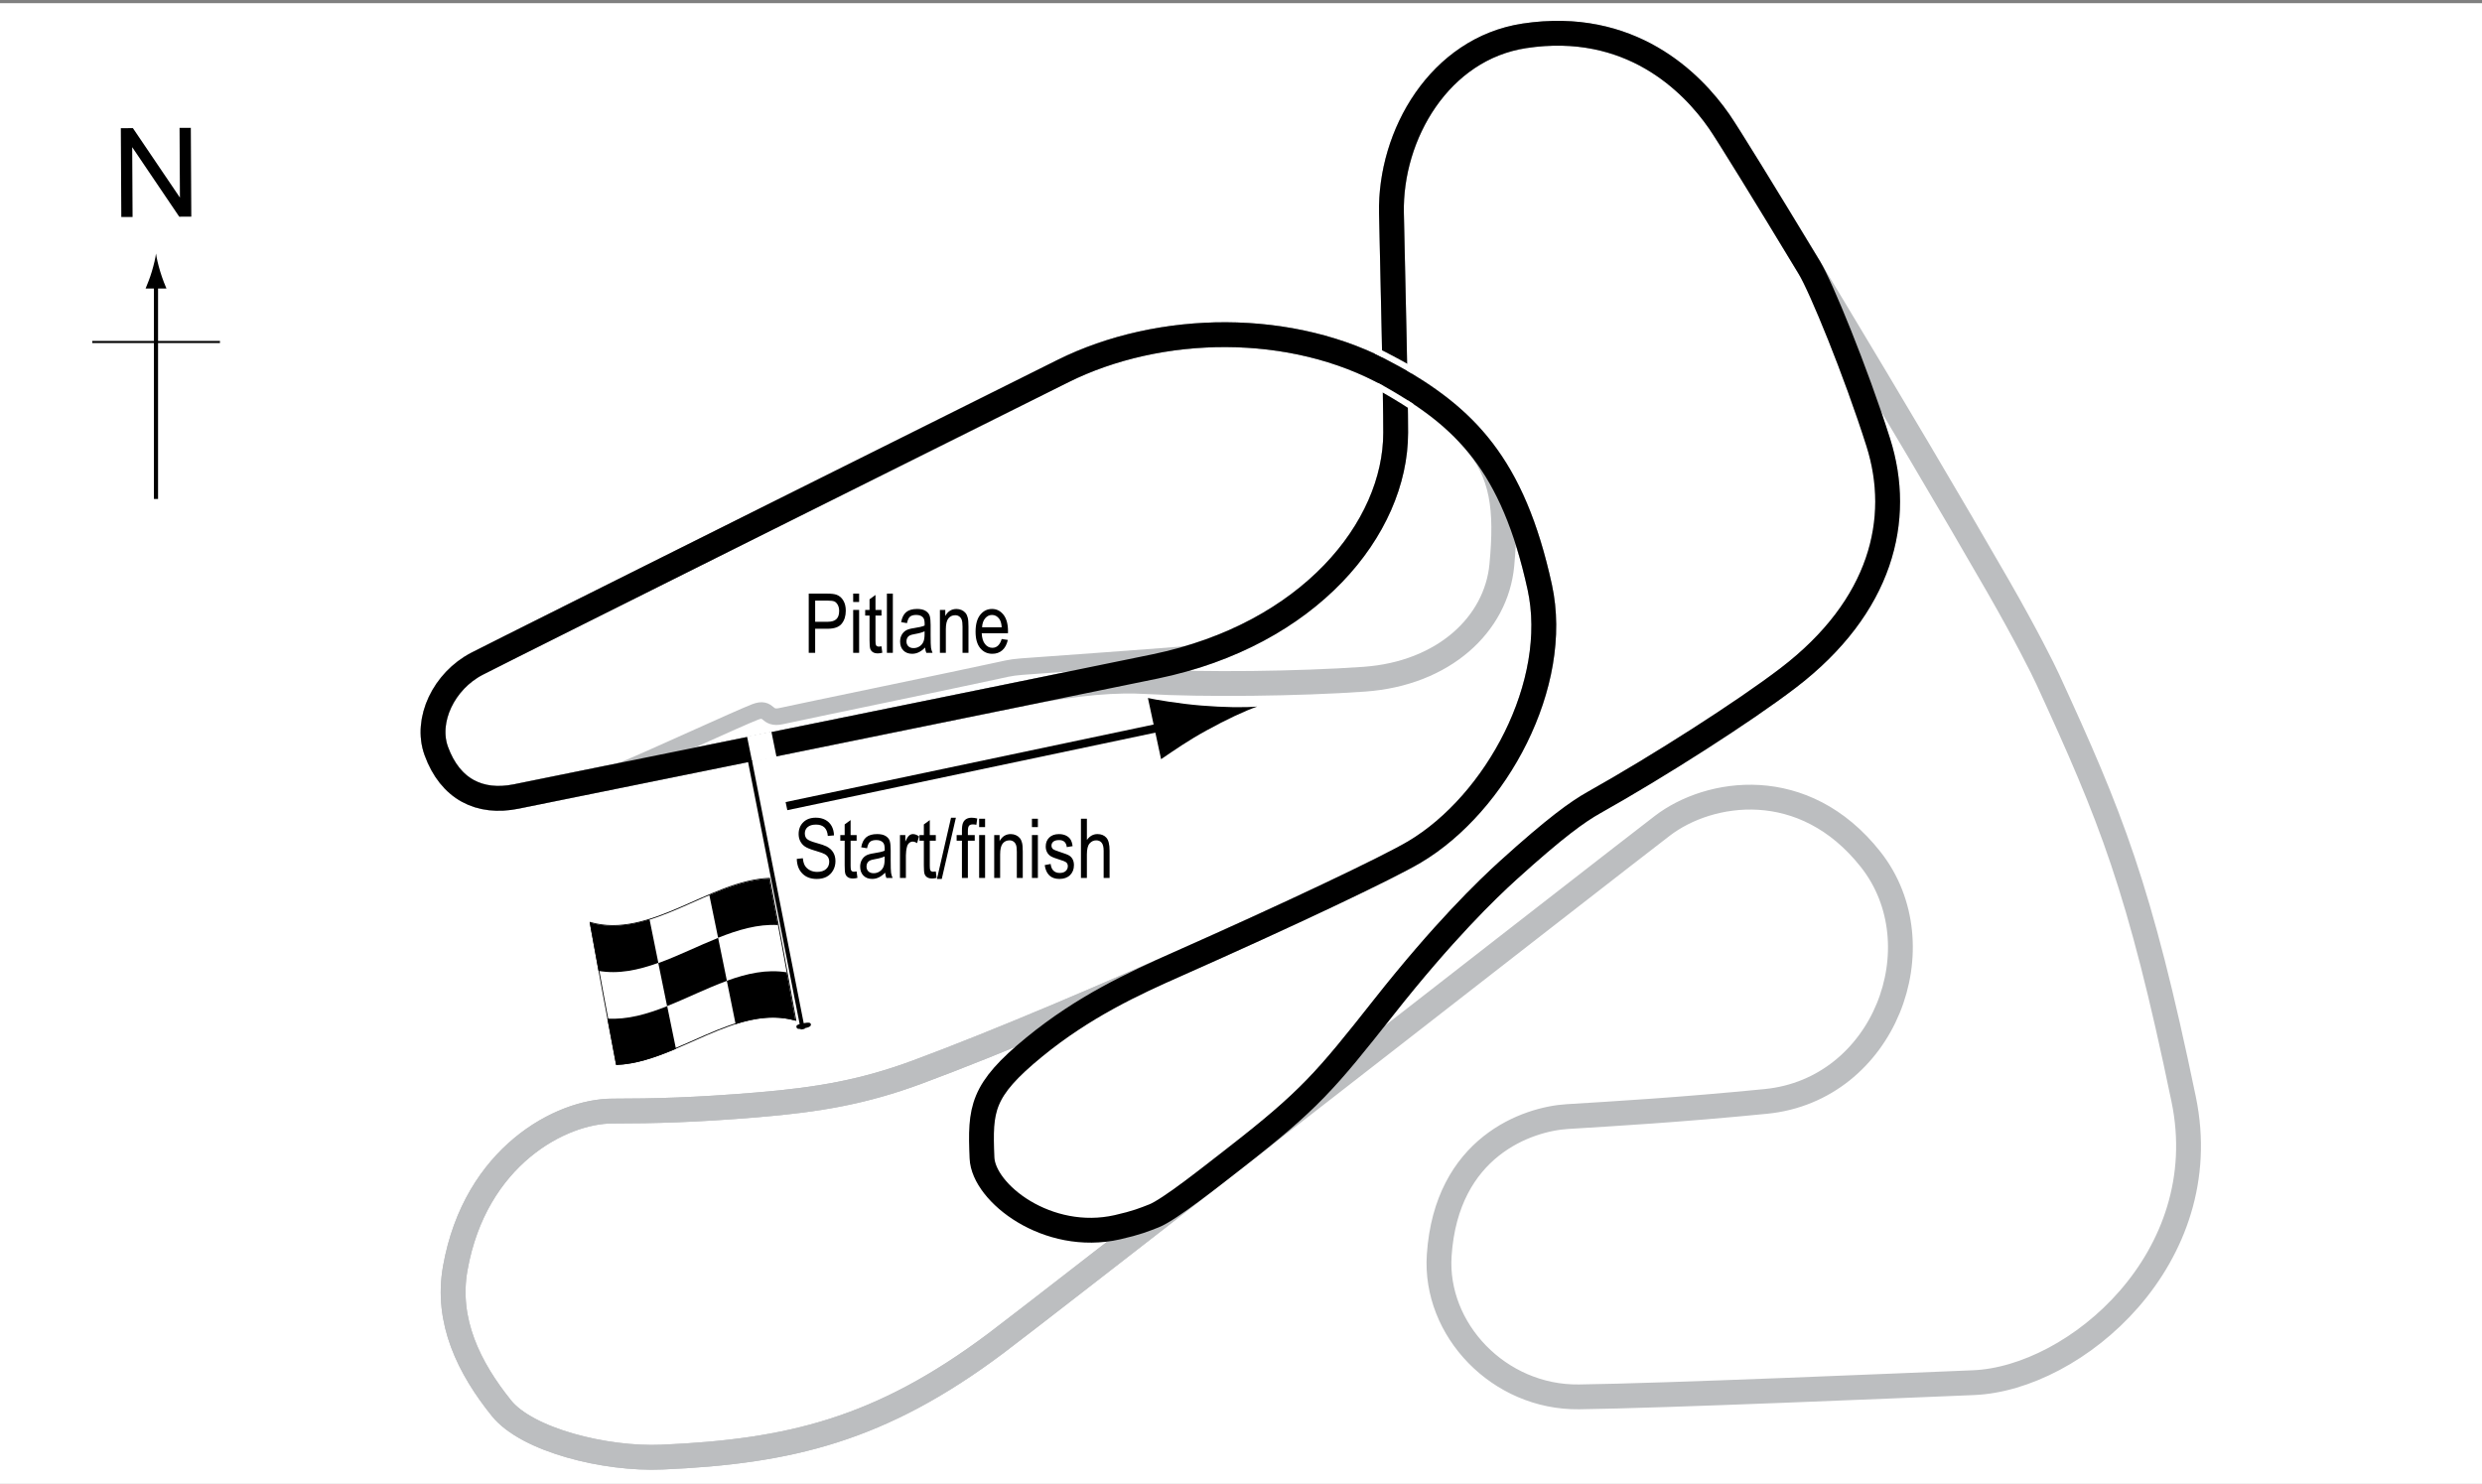 <?xml version="1.0" encoding="UTF-8"?> <svg xmlns="http://www.w3.org/2000/svg" xmlns:xlink="http://www.w3.org/1999/xlink" version="1.1" x="0px" y="0px" width="300px" height="179.387px" viewBox="0 0 300 179.387" xml:space="preserve"><rect x="0" y="0" width="300" height="179.387" fill="#808080" stroke="none"/> <g id="Background"> <rect x="-1.393" y="0.382" fill="#FFFFFF" width="303.067" height="180.989"></rect> </g> <g id="Pitlane"> <path fill="none" stroke="#BCBEC0" stroke-width="2" d="M146.61,78.586c-0.975,0.333-3.291,0.544-6.333,0.771 c-3.353,0.25-11.667,0.875-15.333,1.125c-2.507,0.171-2.542,0.188-4.333,0.583c-4.13,0.913-24.229,5.063-26.167,5.5 s-1.354-1.188-3.167-0.5s-12.583,5.646-15.667,6.917c-2.533,1.044-3.938,1.438-5.542,1.729"></path> </g> <g id="Circuit_No5"> <path fill="none" stroke="#BCBEC0" stroke-width="3" d="M57.672,80.232c4.125-2.125,65.832-32.898,70.813-35.375 c11.688-5.813,27.717-6.082,39.5,0.5c9.063,5.063,14.875,10.75,18.125,25.625c2.556,11.699-5.25,26.125-15.125,32 c-5.956,3.543-40.875,19.5-60.125,26.625c-6.483,2.399-11.911,3.34-19.333,3.958s-12.5,0.75-17.5,0.75c-6.167,0-16.583,5.417-19,19 c-1.137,6.389,1.658,12.035,5.583,16.917c3.083,3.834,12.492,6.217,19.417,5.917c15.417-0.667,26.412-3.309,40.333-13.75 c6-4.5,74.554-57.974,80.583-62.583c5.636-4.309,17.084-6.167,25.167,4.083c8.205,10.405,1.667,27.833-12.667,29.25 c-10.331,1.021-18.583,1.5-24,1.833c-4.805,0.295-14.611,3.638-15.485,16.771c-0.598,8.979,7.217,17.238,16.907,17.113 c10.412-0.134,39.053-1.368,47.662-1.717c12.333-0.5,29.389-15.069,25.416-34.25c-5.333-25.75-8.833-34.25-16.416-50.75 c-0.605-1.316-2.661-5.431-6-11.25c-10.696-18.641-31.236-52.636-33.75-56.25c-3.299-4.742-10.75-12.25-23.51-10.319 c-10.243,1.55-16.288,11.958-16.082,21.443s0.508,21.876,0.508,26.542c0,11.583-10.467,24.402-29.083,28.25 c-14.917,3.083-71.949,14.669-77.25,15.729c-4.375,0.875-7.938-0.875-9.625-5.5C51.373,87.061,53.648,82.305,57.672,80.232z"></path> </g> <g id="Circuit_No1"> <path fill="none" stroke="#BCBEC0" stroke-width="3" d="M57.672,80.232c4.125-2.125,65.832-32.898,70.813-35.375 c11.688-5.813,27.717-6.082,39.5,0.5c3.991,2.229,7.353,4.581,10.142,7.784c3.544,4.07,4.029,8.42,3.4,15.174 c-0.667,7.167-7.037,13.108-16.604,13.792c-7.875,0.563-19.563,0.688-26.313,0.292c-3.552-0.208-8.267,0.071-15.151,1.477 c-22.587,4.612-57.037,11.607-61.099,12.419c-4.375,0.875-7.938-0.875-9.625-5.5C51.373,87.061,53.648,82.305,57.672,80.232z"></path> </g> <g id="Circuit_No3"> <path fill="none" stroke="#BCBEC0" stroke-width="3" d="M57.672,80.232c4.125-2.125,65.832-32.898,70.813-35.375 c11.688-5.813,27.717-6.082,39.5,0.5c9.063,5.063,14.875,10.75,18.125,25.625c2.556,11.699-5.25,26.125-15.125,32 c-5.956,3.543-40.875,19.5-60.125,26.625c-6.483,2.399-11.911,3.34-19.333,3.958s-12.5,0.75-17.5,0.75c-6.167,0-16.583,5.417-19,19 c-1.137,6.389,1.658,12.035,5.583,16.917c3.083,3.834,12.492,6.217,19.417,5.917c15.417-0.667,26.412-3.309,40.333-13.75 c2.378-1.784,14.583-11.261,28.828-22.341c9.099-7.077,11.045-9.398,18.089-18.326c7.167-9.083,12.426-14.173,15.042-16.542 c5.708-5.167,8.376-7.069,10.333-8.167c7.875-4.417,18.129-10.98,23.461-15.053c11.331-8.655,13.863-19.194,10.914-28.488 c-2.75-8.667-6.926-18.807-8.316-21.107c-5.488-9.08-9.859-16.18-10.934-17.726c-3.299-4.742-10.75-12.25-23.51-10.319 c-10.243,1.55-16.288,11.958-16.082,21.443s0.508,21.876,0.508,26.542c0,11.583-10.467,24.402-29.083,28.25 c-14.917,3.083-71.949,14.669-77.25,15.729c-4.375,0.875-7.938-0.875-9.625-5.5C51.373,87.061,53.648,82.305,57.672,80.232z"></path> </g> <g id="Circuit_No2"> <path fill="none" stroke="#000000" stroke-width="3" d="M57.672,80.232c4.125-2.125,65.832-32.898,70.813-35.375 c11.688-5.813,27.717-6.082,39.5,0.5c9.063,5.063,14.875,10.75,18.125,25.625c2.556,11.699-5.25,26.125-15.125,32 c-3.269,1.945-15.261,7.628-28.599,13.539c-5.429,2.406-11.425,5.189-17.359,10.044c-6.417,5.25-6.583,7.458-6.333,13.417 c0.178,4.24,7.917,10.292,16.375,8.375c2.297-0.521,3.25-0.917,4.417-1.375c1.852-0.728,7.105-4.903,9.703-6.924 c9.099-7.077,11.045-9.398,18.089-18.326c7.167-9.083,12.426-14.173,15.042-16.542c5.708-5.167,8.376-7.069,10.333-8.167 c7.875-4.417,18.129-10.98,23.461-15.053c11.331-8.655,13.863-19.194,10.914-28.488c-2.75-8.667-6.926-18.807-8.316-21.107 c-5.488-9.08-9.859-16.18-10.934-17.726c-3.299-4.742-10.75-12.25-23.51-10.319c-10.243,1.55-16.288,11.958-16.082,21.443 s0.508,21.876,0.508,26.542c0,11.583-10.467,24.402-29.083,28.25c-14.917,3.083-71.949,14.669-77.25,15.729 c-4.375,0.875-7.938-0.875-9.625-5.5C51.373,87.061,53.648,82.305,57.672,80.232z"></path> </g> <g id="Bridge"> <path fill="none" stroke="#FFFFFF" stroke-width="0.75" d="M166.344,42.419c0.844,0.391,4,2.078,4.5,2.422"></path> <path fill="none" stroke="#FFFFFF" stroke-width="0.75" d="M166.391,46.638c0.844,0.391,3.25,1.844,4.266,2.531"></path> </g> <g id="Startline"> <line fill="none" stroke="#FFFFFF" stroke-width="3" x1="91.766" y1="88.732" x2="92.391" y2="91.826"></line> </g> <g id="Flag"> <g> <g> <path fill="#FFFFFF" stroke="#000000" stroke-width="0.1" d="M71.328,111.506c7.229,2.097,14.459-5.062,21.689-5.333 c1.061,5.56,2.121,11.269,3.182,17.176c-7.23-2.099-14.46,5.061-21.691,5.33C73.447,123.12,72.388,117.413,71.328,111.506z"></path> <path d="M87.853,118.566c2.411-0.879,4.821-1.419,7.231-1.022c0.354,1.925,0.707,3.871,1.06,5.838 c-2.41-0.685-4.82-0.345-7.23,0.421C88.561,122.049,88.207,120.304,87.853,118.566z"></path> <path d="M85.738,108.208c2.411-1.025,4.821-1.887,7.231-1.986c0.354,1.852,0.707,3.72,1.06,5.606 c-2.411-0.136-4.821,0.577-7.231,1.541C86.445,111.643,86.092,109.923,85.738,108.208z"></path> <path d="M79.57,116.428c2.411-0.869,4.821-2.084,7.231-3.048c0.354,1.725,0.707,3.456,1.061,5.194 c-2.41,0.877-4.821,2.093-7.231,3.051C80.278,119.898,79.924,118.167,79.57,116.428z"></path> <path d="M71.281,111.521c2.411,0.713,4.822,0.393,7.233-0.362c0.354,1.755,0.707,3.501,1.06,5.24 c-2.411,0.87-4.822,1.393-7.233,0.97C71.988,115.44,71.635,113.492,71.281,111.521z"></path> <path d="M73.411,123.136c2.411,0.156,4.821-0.545,7.232-1.504c0.354,1.726,0.707,3.446,1.061,5.163 c-2.411,1.021-4.822,1.871-7.232,1.952C74.118,126.893,73.765,125.023,73.411,123.136z"></path> </g> </g> <line fill="#FFFFFF" stroke="#000000" stroke-width="0.5" x1="97.032" y1="124.419" x2="90.642" y2="91.953"></line> <path d="M96.268,124.163c-0.034-0.171,0.012-0.302,0.792-0.457c0.777-0.152,0.91-0.057,0.948,0.114 c0.031,0.173-0.048,0.354-0.829,0.506C96.403,124.48,96.3,124.336,96.268,124.163z"></path> <g> <line fill="none" stroke="#000000" x1="95.06" y1="97.452" x2="142.029" y2="87.555"></line> <path d="M145.814,88.314c-2.268,1.25-3.699,2.264-5.475,3.463l-1.589-7.396c0.766,0.182,3.833,0.699,6.415,0.909 c2.763,0.227,5.234,0.258,6.799,0.124C150.48,85.933,148.239,86.974,145.814,88.314z"></path> </g> </g> <g id="North"> <g> <g> <g> <line fill="none" stroke="#000000" stroke-width="0.5" x1="18.855" y1="60.318" x2="18.855" y2="34.035"></line> <path d="M18.343,32.854c-0.25,0.827-0.479,1.364-0.746,2.027h2.522c-0.113-0.237-0.496-1.2-0.746-2.027 c-0.268-0.885-0.45-1.687-0.516-2.207C18.793,31.167,18.61,31.969,18.343,32.854z"></path> </g> </g> </g> <line fill="none" stroke="#000000" stroke-width="0.25" x1="11.15" y1="41.343" x2="26.586" y2="41.343"></line> <g> <path d="M14.662,26.234l-0.057-10.737l1.458-0.008l5.685,8.4l-0.045-8.43l1.362-0.007l0.057,10.737l-1.458,0.008l-5.685-8.407 l0.045,8.438L14.662,26.234z"></path> </g> </g> <g id="Labels"> <g> <path d="M97.752,78.92v-7.158h2.212c0.521,0,0.905,0.045,1.152,0.137c0.339,0.124,0.608,0.353,0.811,0.688 s0.303,0.747,0.303,1.235c0,0.645-0.164,1.17-0.493,1.577s-0.896,0.61-1.704,0.61h-1.504v2.91H97.752z M98.529,75.166h1.519 c0.479,0,0.828-0.108,1.05-0.325s0.332-0.543,0.332-0.979c0-0.283-0.055-0.526-0.163-0.728c-0.109-0.202-0.241-0.34-0.396-0.415 c-0.154-0.075-0.434-0.112-0.837-0.112h-1.504V75.166z"></path> <path d="M103.124,72.773v-1.011h0.718v1.011H103.124z M103.124,78.92v-5.186h0.718v5.186H103.124z"></path> <path d="M106.546,78.134l0.098,0.776c-0.198,0.052-0.378,0.078-0.537,0.078c-0.251,0-0.452-0.05-0.605-0.149 s-0.258-0.235-0.315-0.408c-0.057-0.172-0.085-0.516-0.085-1.03v-2.983h-0.527v-0.684h0.527v-1.284l0.718-0.527v1.812h0.728v0.684 h-0.728v3.032c0,0.28,0.021,0.46,0.063,0.542c0.062,0.117,0.178,0.176,0.347,0.176C106.31,78.168,106.417,78.157,106.546,78.134z"></path> <path d="M107.201,78.92v-7.158h0.718v7.158H107.201z"></path> <path d="M111.815,78.281c-0.241,0.25-0.491,0.439-0.752,0.566s-0.53,0.19-0.811,0.19c-0.442,0-0.796-0.133-1.06-0.4 s-0.396-0.626-0.396-1.079c0-0.299,0.062-0.565,0.186-0.796s0.293-0.412,0.508-0.542s0.54-0.226,0.977-0.288 c0.586-0.086,1.016-0.188,1.289-0.308l0.005-0.225c0-0.355-0.063-0.604-0.19-0.747c-0.179-0.208-0.454-0.313-0.825-0.313 c-0.335,0-0.586,0.069-0.752,0.208s-0.288,0.4-0.366,0.783l-0.708-0.117c0.101-0.557,0.306-0.962,0.612-1.216 c0.309-0.254,0.748-0.381,1.321-0.381c0.446,0,0.796,0.084,1.05,0.251s0.414,0.375,0.48,0.623 c0.067,0.248,0.101,0.609,0.101,1.084v1.172c0,0.82,0.016,1.337,0.046,1.55c0.031,0.213,0.093,0.421,0.184,0.623h-0.752 C111.886,78.741,111.837,78.528,111.815,78.281z M111.756,76.318c-0.264,0.13-0.656,0.241-1.177,0.332 c-0.303,0.052-0.515,0.111-0.635,0.178s-0.214,0.161-0.28,0.283c-0.067,0.122-0.101,0.263-0.101,0.422 c0,0.248,0.076,0.445,0.229,0.593s0.364,0.222,0.635,0.222c0.257,0,0.49-0.067,0.701-0.2c0.209-0.133,0.366-0.312,0.471-0.535 s0.156-0.548,0.156-0.974V76.318z"></path> <path d="M113.607,78.92v-5.186h0.649v0.732c0.156-0.285,0.347-0.498,0.572-0.638c0.227-0.141,0.485-0.211,0.778-0.211 c0.227,0,0.438,0.045,0.631,0.134s0.35,0.207,0.468,0.352c0.119,0.145,0.207,0.333,0.266,0.564s0.088,0.586,0.088,1.064v3.188 h-0.718v-3.158c0-0.381-0.032-0.66-0.098-0.836c-0.065-0.176-0.167-0.312-0.306-0.408c-0.138-0.096-0.298-0.144-0.48-0.144 c-0.345,0-0.62,0.129-0.825,0.386s-0.308,0.699-0.308,1.325v2.835H113.607z"></path> <path d="M121.073,77.25l0.742,0.112c-0.124,0.553-0.348,0.971-0.672,1.252c-0.323,0.282-0.725,0.422-1.203,0.422 c-0.603,0-1.09-0.229-1.463-0.686c-0.372-0.458-0.559-1.117-0.559-1.98c0-0.895,0.188-1.578,0.564-2.048 c0.375-0.47,0.852-0.706,1.428-0.706c0.55,0,1.009,0.231,1.377,0.693s0.552,1.131,0.552,2.007l-0.005,0.234h-3.174 c0.029,0.583,0.164,1.022,0.405,1.318s0.534,0.444,0.879,0.444C120.485,78.315,120.861,77.96,121.073,77.25z M118.705,75.83h2.373 c-0.032-0.449-0.129-0.785-0.288-1.006c-0.231-0.322-0.525-0.483-0.884-0.483c-0.322,0-0.598,0.134-0.825,0.403 S118.727,75.374,118.705,75.83z"></path> </g> <g> <path d="M96.308,103.831l0.732-0.078c0.039,0.394,0.128,0.701,0.266,0.92c0.139,0.22,0.337,0.396,0.594,0.53s0.547,0.2,0.869,0.2 c0.462,0,0.821-0.113,1.076-0.338c0.256-0.226,0.384-0.519,0.384-0.88c0-0.211-0.046-0.396-0.14-0.553 c-0.092-0.158-0.232-0.287-0.42-0.388c-0.187-0.101-0.591-0.243-1.213-0.427c-0.554-0.165-0.947-0.33-1.182-0.496 s-0.417-0.377-0.547-0.632s-0.195-0.544-0.195-0.867c0-0.58,0.188-1.053,0.562-1.421s0.879-0.552,1.514-0.552 c0.437,0,0.817,0.086,1.146,0.259c0.326,0.172,0.58,0.42,0.762,0.742c0.18,0.322,0.277,0.702,0.29,1.138l-0.747,0.068 c-0.039-0.465-0.178-0.811-0.418-1.035c-0.238-0.225-0.575-0.337-1.008-0.337c-0.439,0-0.774,0.099-1.006,0.295 s-0.347,0.452-0.347,0.764c0,0.29,0.085,0.514,0.254,0.674c0.169,0.159,0.55,0.321,1.143,0.484c0.579,0.16,0.985,0.299,1.22,0.417 c0.358,0.183,0.628,0.423,0.811,0.721c0.183,0.298,0.274,0.653,0.274,1.066c0,0.41-0.096,0.783-0.288,1.119 c-0.192,0.337-0.453,0.593-0.783,0.769c-0.331,0.175-0.729,0.263-1.194,0.263c-0.726,0-1.305-0.218-1.735-0.654 C96.548,105.167,96.325,104.576,96.308,103.831z"></path> <path d="M103.54,105.349l0.098,0.776c-0.198,0.052-0.378,0.078-0.537,0.078c-0.251,0-0.452-0.05-0.605-0.149 s-0.258-0.235-0.315-0.408c-0.057-0.172-0.085-0.516-0.085-1.03v-2.983h-0.527v-0.684h0.527v-1.284l0.718-0.527v1.812h0.728v0.684 h-0.728v3.032c0,0.28,0.021,0.46,0.063,0.542c0.062,0.117,0.178,0.176,0.347,0.176C103.303,105.383,103.41,105.372,103.54,105.349 z"></path> <path d="M106.987,105.496c-0.241,0.25-0.491,0.439-0.752,0.566s-0.53,0.19-0.811,0.19c-0.442,0-0.796-0.133-1.06-0.4 s-0.396-0.626-0.396-1.079c0-0.299,0.062-0.565,0.186-0.796s0.293-0.412,0.508-0.542s0.54-0.226,0.977-0.288 c0.586-0.086,1.016-0.188,1.289-0.308l0.005-0.225c0-0.355-0.063-0.604-0.19-0.747c-0.179-0.208-0.454-0.313-0.825-0.313 c-0.335,0-0.586,0.069-0.752,0.208s-0.288,0.4-0.366,0.783l-0.708-0.117c0.101-0.557,0.305-0.962,0.613-1.216 c0.307-0.254,0.747-0.381,1.32-0.381c0.446,0,0.796,0.084,1.05,0.251s0.414,0.375,0.481,0.623c0.066,0.248,0.1,0.609,0.1,1.084 v1.172c0,0.82,0.016,1.337,0.047,1.55c0.03,0.213,0.092,0.421,0.183,0.623h-0.752 C107.058,105.956,107.009,105.743,106.987,105.496z M106.928,103.533c-0.264,0.13-0.656,0.241-1.177,0.332 c-0.303,0.052-0.515,0.111-0.635,0.178s-0.214,0.161-0.281,0.283c-0.066,0.122-0.1,0.263-0.1,0.422 c0,0.248,0.076,0.445,0.229,0.593s0.364,0.222,0.635,0.222c0.257,0,0.491-0.067,0.7-0.2c0.211-0.133,0.367-0.312,0.472-0.535 s0.156-0.548,0.156-0.974V103.533z"></path> <path d="M108.779,106.135v-5.186h0.649v0.786c0.166-0.365,0.318-0.606,0.456-0.725c0.139-0.119,0.294-0.178,0.467-0.178 c0.241,0,0.486,0.094,0.737,0.283l-0.244,0.815c-0.179-0.127-0.354-0.19-0.522-0.19c-0.153,0-0.293,0.054-0.42,0.161 s-0.217,0.257-0.269,0.449c-0.091,0.335-0.137,0.692-0.137,1.069v2.715H108.779z"></path> <path d="M113.11,105.349l0.098,0.776c-0.198,0.052-0.378,0.078-0.537,0.078c-0.251,0-0.452-0.05-0.605-0.149 s-0.258-0.235-0.315-0.408c-0.057-0.172-0.085-0.516-0.085-1.03v-2.983h-0.527v-0.684h0.527v-1.284l0.718-0.527v1.812h0.728v0.684 h-0.728v3.032c0,0.28,0.021,0.46,0.063,0.542c0.062,0.117,0.178,0.176,0.347,0.176C112.874,105.383,112.98,105.372,113.11,105.349 z"></path> <path d="M113.252,106.252l1.7-7.397h0.586l-1.705,7.397H113.252z"></path> <path d="M116.269,106.135v-4.502h-0.64v-0.684h0.64v-0.552c0-0.407,0.042-0.712,0.127-0.916s0.215-0.359,0.39-0.466 s0.394-0.161,0.658-0.161c0.206,0,0.431,0.031,0.676,0.093l-0.107,0.762c-0.149-0.033-0.291-0.049-0.425-0.049 c-0.215,0-0.369,0.056-0.461,0.168c-0.094,0.112-0.14,0.326-0.14,0.642v0.479h0.83v0.684h-0.83v4.502H116.269z"></path> <path d="M118.349,99.988v-1.011h0.718v1.011H118.349z M118.349,106.135v-5.186h0.718v5.186H118.349z"></path> <path d="M120.17,106.135v-5.186h0.649v0.732c0.156-0.285,0.347-0.498,0.572-0.638c0.227-0.141,0.485-0.211,0.778-0.211 c0.227,0,0.438,0.045,0.631,0.134s0.35,0.207,0.468,0.352c0.119,0.145,0.207,0.333,0.266,0.564s0.088,0.586,0.088,1.064v3.188 h-0.718v-3.158c0-0.381-0.032-0.66-0.098-0.836c-0.065-0.176-0.167-0.312-0.306-0.408c-0.138-0.096-0.298-0.144-0.48-0.144 c-0.345,0-0.62,0.129-0.825,0.386s-0.308,0.699-0.308,1.325v2.835H120.17z"></path> <path d="M124.731,99.988v-1.011h0.718v1.011H124.731z M124.731,106.135v-5.186h0.718v5.186H124.731z"></path> <path d="M126.274,104.583l0.718-0.137c0.042,0.366,0.157,0.639,0.346,0.816c0.188,0.179,0.438,0.268,0.75,0.268 c0.313,0,0.554-0.077,0.724-0.232c0.171-0.155,0.256-0.351,0.256-0.588c0-0.205-0.073-0.365-0.22-0.479 c-0.101-0.078-0.345-0.176-0.732-0.293c-0.56-0.172-0.935-0.319-1.123-0.439s-0.335-0.282-0.439-0.483s-0.156-0.431-0.156-0.688 c0-0.443,0.142-0.802,0.425-1.079s0.676-0.415,1.177-0.415c0.315,0,0.594,0.057,0.832,0.171c0.24,0.114,0.423,0.267,0.55,0.459 s0.215,0.467,0.264,0.825l-0.703,0.117c-0.065-0.566-0.373-0.85-0.923-0.85c-0.313,0-0.545,0.063-0.698,0.187 c-0.153,0.125-0.229,0.285-0.229,0.479c0,0.191,0.073,0.342,0.22,0.453c0.089,0.064,0.35,0.168,0.783,0.311 c0.597,0.189,0.982,0.34,1.157,0.453s0.312,0.266,0.409,0.46c0.097,0.194,0.146,0.425,0.146,0.692 c0,0.496-0.157,0.897-0.471,1.203c-0.314,0.307-0.743,0.46-1.287,0.46C127.028,106.252,126.437,105.696,126.274,104.583z"></path> <path d="M130.654,106.135v-7.158h0.718v2.568c0.169-0.238,0.36-0.416,0.573-0.535c0.214-0.119,0.449-0.178,0.706-0.178 c0.452,0,0.81,0.144,1.071,0.432c0.263,0.288,0.394,0.816,0.394,1.584v3.286h-0.718v-3.286c0-0.449-0.08-0.771-0.239-0.967 s-0.379-0.293-0.659-0.293c-0.313,0-0.578,0.125-0.799,0.376c-0.219,0.25-0.329,0.695-0.329,1.333v2.837H130.654z"></path> </g> </g> </svg> 